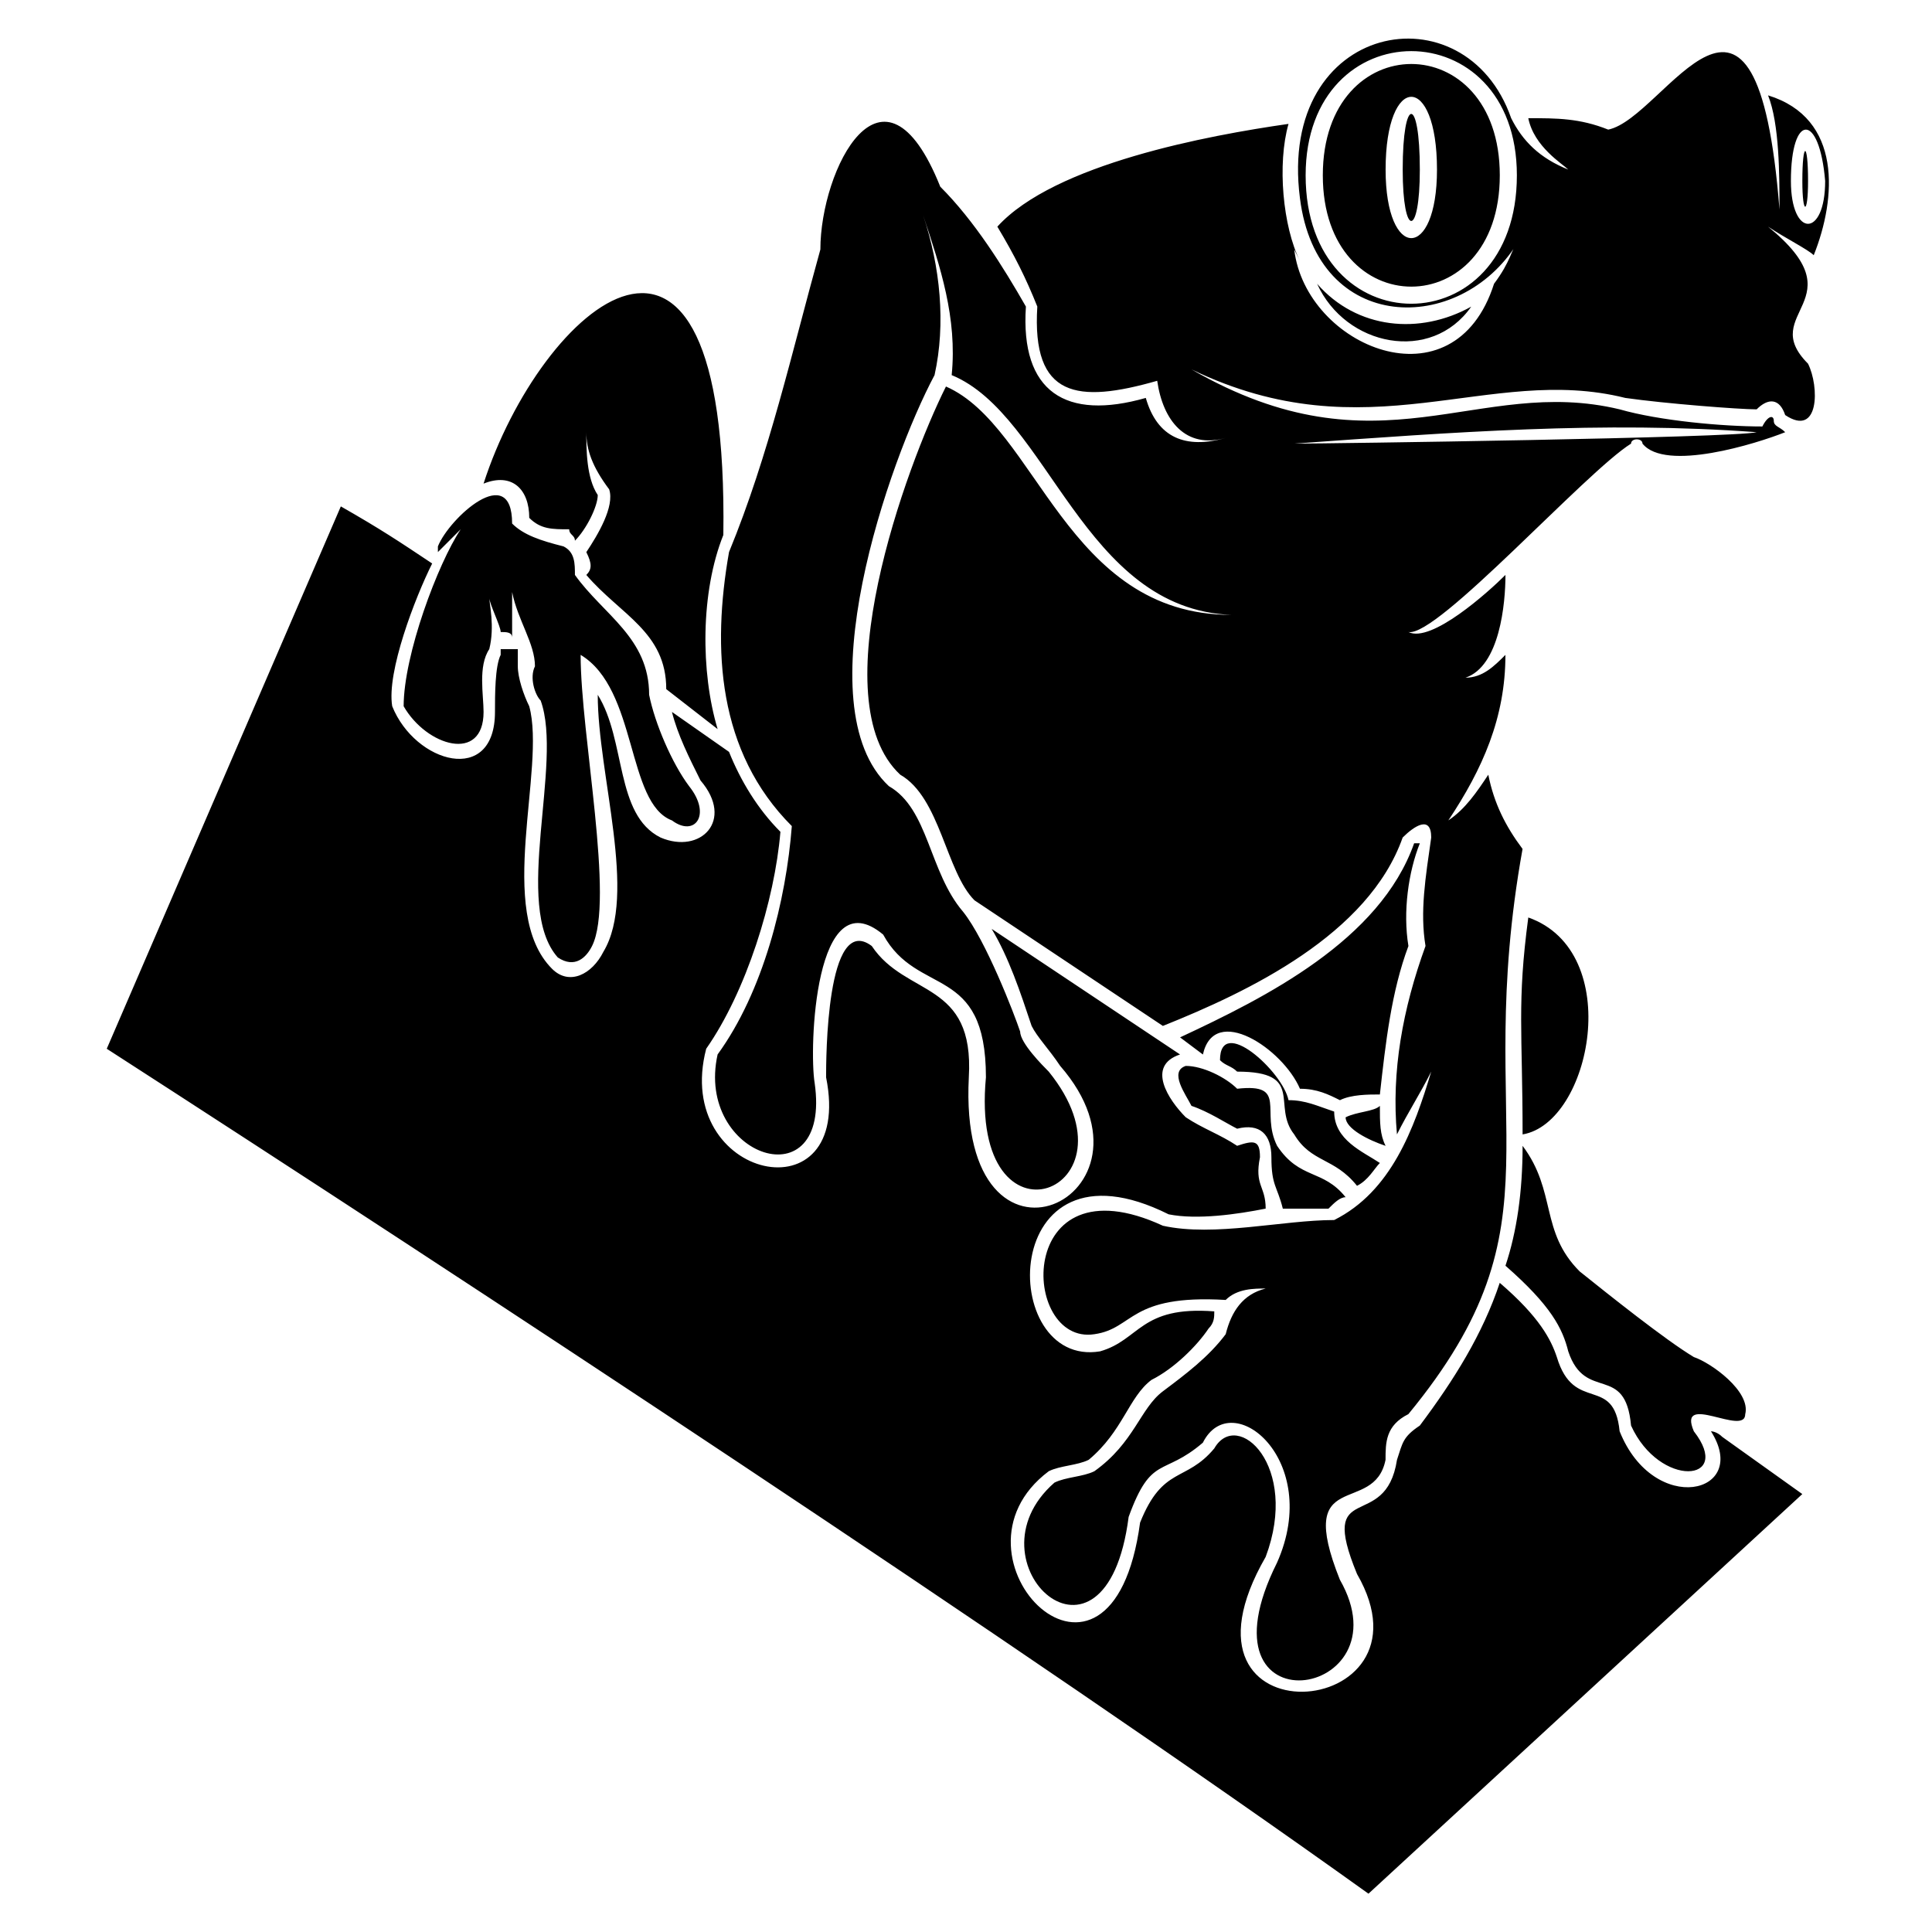 <?xml version="1.0" encoding="UTF-8"?>
<!-- Uploaded to: ICON Repo, www.iconrepo.com, Generator: ICON Repo Mixer Tools -->
<svg fill="#000000" width="800px" height="800px" version="1.1" viewBox="144 144 512 512" xmlns="http://www.w3.org/2000/svg">
 <path d="m621.64 191.97c0 9.078 1.512 9.078 1.512 0 0-10.59-1.512-10.59-1.512 0zm-105.91-3.027c0 18.156 4.539 18.156 4.539 0 0-19.668-4.539-19.668-4.539 0zm-9.078 456.91 114.98-105.91-21.18-15.129c-1.512-1.512-3.027-1.512-3.027-1.512 10.59 16.641-15.129 22.695-24.207 0-1.512-15.129-12.105-4.539-16.641-19.668-1.512-4.539-4.539-10.59-15.129-19.668-4.539 13.617-12.105 25.719-21.18 37.824-4.539 3.027-4.539 4.539-6.051 9.078-3.027 19.668-21.18 4.539-10.59 30.258 22.695 39.336-52.953 45.387-24.207-4.539 9.078-24.207-7.566-39.336-13.617-28.746-7.566 9.078-13.617 4.539-19.668 19.668-7.566 55.98-54.465 9.078-24.207-13.617 3.027-1.512 7.566-1.512 10.59-3.027 9.078-7.566 10.59-16.641 16.641-21.18 6.051-3.027 12.105-9.078 15.129-13.617 1.512-1.512 1.512-3.027 1.512-4.539-19.668-1.512-19.668 7.566-30.258 10.59-27.234 4.539-27.234-59.004 18.156-36.312 7.566 1.512 18.156 0 25.719-1.512 0-6.051-3.027-6.051-1.512-13.617 0-4.539-1.512-4.539-6.051-3.027-4.539-3.027-9.078-4.539-13.617-7.566-4.539-4.539-10.59-13.617-1.512-16.641l-49.926-33.285c4.539 7.566 7.566 16.641 10.59 25.719 1.512 3.027 4.539 6.051 7.566 10.59 30.258 34.797-27.234 62.031-24.207 3.027 1.512-25.719-16.641-21.18-25.719-34.797-12.105-9.078-12.105 30.258-12.105 34.797 7.566 37.824-40.848 27.234-31.773-7.566 10.59-15.129 18.156-39.336 19.668-57.492-6.051-6.051-10.59-13.617-13.617-21.18l-15.129-10.59c1.512 6.051 4.539 12.105 7.566 18.156 9.078 10.59 0 19.668-10.59 15.129-12.105-6.051-9.078-25.719-16.641-37.824 0 21.18 10.59 52.953 1.512 68.082-3.027 6.051-9.078 9.078-13.617 4.539-15.129-15.129-1.512-52.953-6.051-69.594-1.512-3.027-3.027-7.566-3.027-10.59v-4.539h-4.539v1.512c-1.512 3.027-1.512 10.59-1.512 15.129 0 19.668-21.18 13.617-27.234-1.512-1.512-9.078 6.051-28.746 10.59-37.824-9.078-6.051-13.617-9.078-24.207-15.129l-62.031 143.73c93.801 60.52 243.58 158.86 334.36 223.91zm36.312-328.31c-3.027 3.027-6.051 6.051-10.59 6.051 9.078-3.027 10.59-19.668 10.59-27.234-4.539 4.539-19.668 18.156-25.719 15.129 7.566 1.512 46.902-42.363 59.004-49.926 0-1.512 3.027-1.512 3.027 0 6.051 7.566 30.258 0 37.824-3.027-1.512-1.512-3.027-1.512-3.027-3.027 0-1.512-1.512-1.512-3.027 1.512-10.59 0-27.234-1.512-37.824-4.539-37.824-9.078-63.543 18.156-113.47-10.59 46.902 22.695 78.672-1.512 114.98 7.566 10.59 1.512 30.258 3.027 34.797 3.027 3.027-3.027 6.051-3.027 7.566 1.512 9.078 6.051 9.078-7.566 6.051-13.617-13.617-13.617 13.617-16.641-10.59-36.312 4.539 3.027 10.59 6.051 12.105 7.566 6.051-15.129 7.566-36.312-12.105-42.363 3.027 7.566 3.027 21.18 3.027 30.258-6.051-77.16-30.258-24.207-45.387-21.18-7.566-3.027-13.617-3.027-21.18-3.027 1.512 7.566 9.078 12.105 10.59 13.617-7.566-3.027-12.105-7.566-15.129-13.617-12.105-34.797-62.031-25.719-55.98 21.18 4.539 36.312 42.363 36.312 57.492 12.105-1.512 1.512-1.512 4.539-6.051 10.59-10.59 33.285-49.926 16.641-52.953-9.078l1.512 3.027c-4.539-9.078-6.051-25.719-3.027-36.312-21.18 3.027-62.031 10.59-77.16 27.234 4.539 7.566 7.566 13.617 10.59 21.18-1.512 24.207 10.59 25.719 31.773 19.668 1.512 10.59 7.566 18.156 18.156 15.129-10.59 3.027-18.156 0-21.18-10.59-21.18 6.051-33.285-1.512-31.773-24.207-6.051-10.59-13.617-22.695-22.695-31.773-15.129-37.824-31.773-4.539-31.773 16.641-7.566 27.234-13.617 54.465-24.207 80.188-4.539 25.719-3.027 52.953 16.641 72.621-1.512 19.668-7.566 43.875-19.668 60.52-6.051 27.234 30.258 39.336 25.719 7.566-1.512-9.078 0-54.465 18.156-39.336 9.078 16.641 27.234 7.566 27.234 37.824-4.539 48.414 42.363 30.258 16.641-1.512-1.512-1.512-7.566-7.566-7.566-10.59-1.512-4.539-9.078-24.207-15.129-31.773-9.078-10.59-9.078-27.234-19.668-33.285-22.695-21.18 0-86.238 12.105-108.93 3.027-13.617 1.512-28.746-3.027-42.363 4.539 13.617 9.078 27.234 7.566 42.363 25.719 10.59 34.797 62.031 74.133 63.543-43.875 0-51.441-49.926-75.648-60.52-10.59 21.18-33.285 83.211-12.105 102.88 10.59 6.051 12.105 25.719 19.668 33.285l49.926 33.285c22.695-9.078 54.465-24.207 63.543-49.926 3.027-3.027 7.566-6.051 7.566 0-1.512 10.59-3.027 19.668-1.512 28.746-6.051 16.641-9.078 33.285-7.566 49.926 3.027-6.051 6.051-10.59 9.078-16.641-4.539 15.129-10.59 31.773-25.719 39.336-13.617 0-31.773 4.539-45.387 1.512-39.336-18.156-37.824 31.773-18.156 28.746 10.59-1.512 9.078-10.59 34.797-9.078 3.027-3.027 7.566-3.027 10.59-3.027-6.051 1.512-9.078 6.051-10.59 12.105-4.539 6.051-10.59 10.59-16.641 15.129-6.051 4.539-7.566 13.617-18.156 21.18-3.027 1.512-7.566 1.512-10.59 3.027-24.207 21.18 13.617 55.98 19.668 9.078 6.051-16.641 9.078-10.59 19.668-19.668 7.566-15.129 31.773 4.539 19.668 31.773-22.695 45.387 34.797 36.312 16.641 4.539-12.105-30.258 9.078-16.641 12.105-31.773 0-4.539 0-9.078 6.051-12.105 42.363-51.441 16.641-74.133 30.258-149.78-4.539-6.051-7.566-12.105-9.078-19.668-3.027 4.539-6.051 9.078-10.59 12.105 9.078-13.617 15.129-27.234 15.129-43.875zm-55.98-55.98c42.363-3.027 81.699-6.051 122.55-3.027-6.051 1.512-113.47 3.027-122.55 3.027zm59.004-71.109c0 45.387-55.98 45.387-55.98 0 0-43.875 55.98-43.875 55.98 0zm81.699 1.512c0 15.129-9.078 15.129-9.078 0 0-18.156 7.566-18.156 9.078 0zm-21.18 326.8c1.512-6.051-9.078-13.617-13.617-15.129-7.566-4.539-22.695-16.641-30.258-22.695-10.59-10.59-6.051-21.18-15.129-33.285 0 12.105-1.512 22.695-4.539 31.773 12.105 10.59 15.129 16.641 16.641 22.695 4.539 13.617 15.129 3.027 16.641 19.668 7.566 16.641 27.234 15.129 16.641 1.512-4.539-10.59 13.617 1.512 13.617-4.539zm-59.004-74.133c18.156-3.027 27.234-48.414 1.512-57.492-3.027 22.695-1.512 30.258-1.512 57.492zm-63.543 19.668h12.105c1.512-1.512 3.027-3.027 4.539-3.027-6.051-7.566-12.105-4.539-18.156-13.617-4.539-9.078 3.027-16.641-10.59-15.129-3.027-3.027-9.078-6.051-13.617-6.051-4.539 1.512 0 7.566 1.512 10.59 4.539 1.512 9.078 4.539 12.105 6.051 6.051-1.512 9.078 1.512 9.078 7.566 0 7.566 1.512 7.566 3.027 13.617zm19.668-6.051c3.027-1.512 4.539-4.539 6.051-6.051-4.539-3.027-12.105-6.051-12.105-13.617-4.539-1.512-7.566-3.027-12.105-3.027-1.512-7.566-18.156-22.695-18.156-10.59 1.512 1.512 3.027 1.512 4.539 3.027 18.156 0 9.078 9.078 15.129 16.641 4.539 7.566 10.59 6.051 16.641 13.617zm7.566-10.59c-1.512-3.027-1.512-6.051-1.512-10.59-1.512 1.512-6.051 1.512-9.078 3.027 0 3.027 6.051 6.051 10.59 7.566zm-1.512-13.617c1.512-13.617 3.027-27.234 7.566-39.336-1.512-9.078 0-19.668 3.027-27.234h-1.512c-9.078 25.719-39.336 40.848-62.031 51.441l6.051 4.539c3.027-13.617 21.18-1.512 25.719 9.078 4.539 0 7.566 1.512 10.59 3.027 3.027-1.512 7.566-1.512 10.59-1.512zm-237.53-161.88c7.566-3.027 12.105 1.512 12.105 9.078 3.027 3.027 6.051 3.027 10.59 3.027 0 1.512 1.512 1.512 1.512 3.027 3.027-3.027 6.051-9.078 6.051-12.105-3.027-4.539-3.027-12.105-3.027-16.641 0 4.539 1.512 9.078 6.051 15.129 1.512 4.539-3.027 12.105-6.051 16.641 1.512 3.027 1.512 4.539 0 6.051 9.078 10.59 21.18 15.129 21.18 30.258l13.617 10.59c-4.539-15.129-4.539-36.312 1.512-51.441 1.512-104.39-48.414-60.52-63.543-13.617zm7.566 40.848v-12.105c1.512 7.566 6.051 13.617 6.051 19.668-1.512 3.027 0 7.566 1.512 9.078 6.051 16.641-7.566 54.465 4.539 68.082 4.539 3.027 7.566 0 9.078-3.027 6.051-12.105-3.027-55.98-3.027-77.16 15.129 9.078 12.105 39.336 24.207 43.875 6.051 4.539 10.59-1.512 4.539-9.078-4.539-6.051-9.078-16.641-10.59-24.207 0-15.129-12.105-21.18-19.668-31.773 0-3.027 0-6.051-3.027-7.566-6.051-1.512-10.59-3.027-13.617-6.051 0-16.641-16.641-1.512-19.668 6.051v1.512c1.512-1.512 3.027-3.027 6.051-6.051-6.051 9.078-15.129 33.285-15.129 46.902 6.051 10.59 21.18 15.129 21.18 1.512 0-4.539-1.512-12.105 1.512-16.641 1.512-6.051 0-12.105 0-13.617 0 1.512 3.027 7.566 3.027 9.078 1.512 0 3.027 0 3.027 1.512zm214.84-122.55c0 39.336 46.902 39.336 46.902 0 0-39.336-46.902-39.336-46.902 0zm30.258-1.512c0 24.207-13.617 24.207-13.617 0 0-25.719 13.617-25.719 13.617 0zm9.078 36.312c-13.617 7.566-30.258 6.051-40.848-6.051 7.566 16.641 30.258 21.18 40.848 6.051z"/>
</svg>